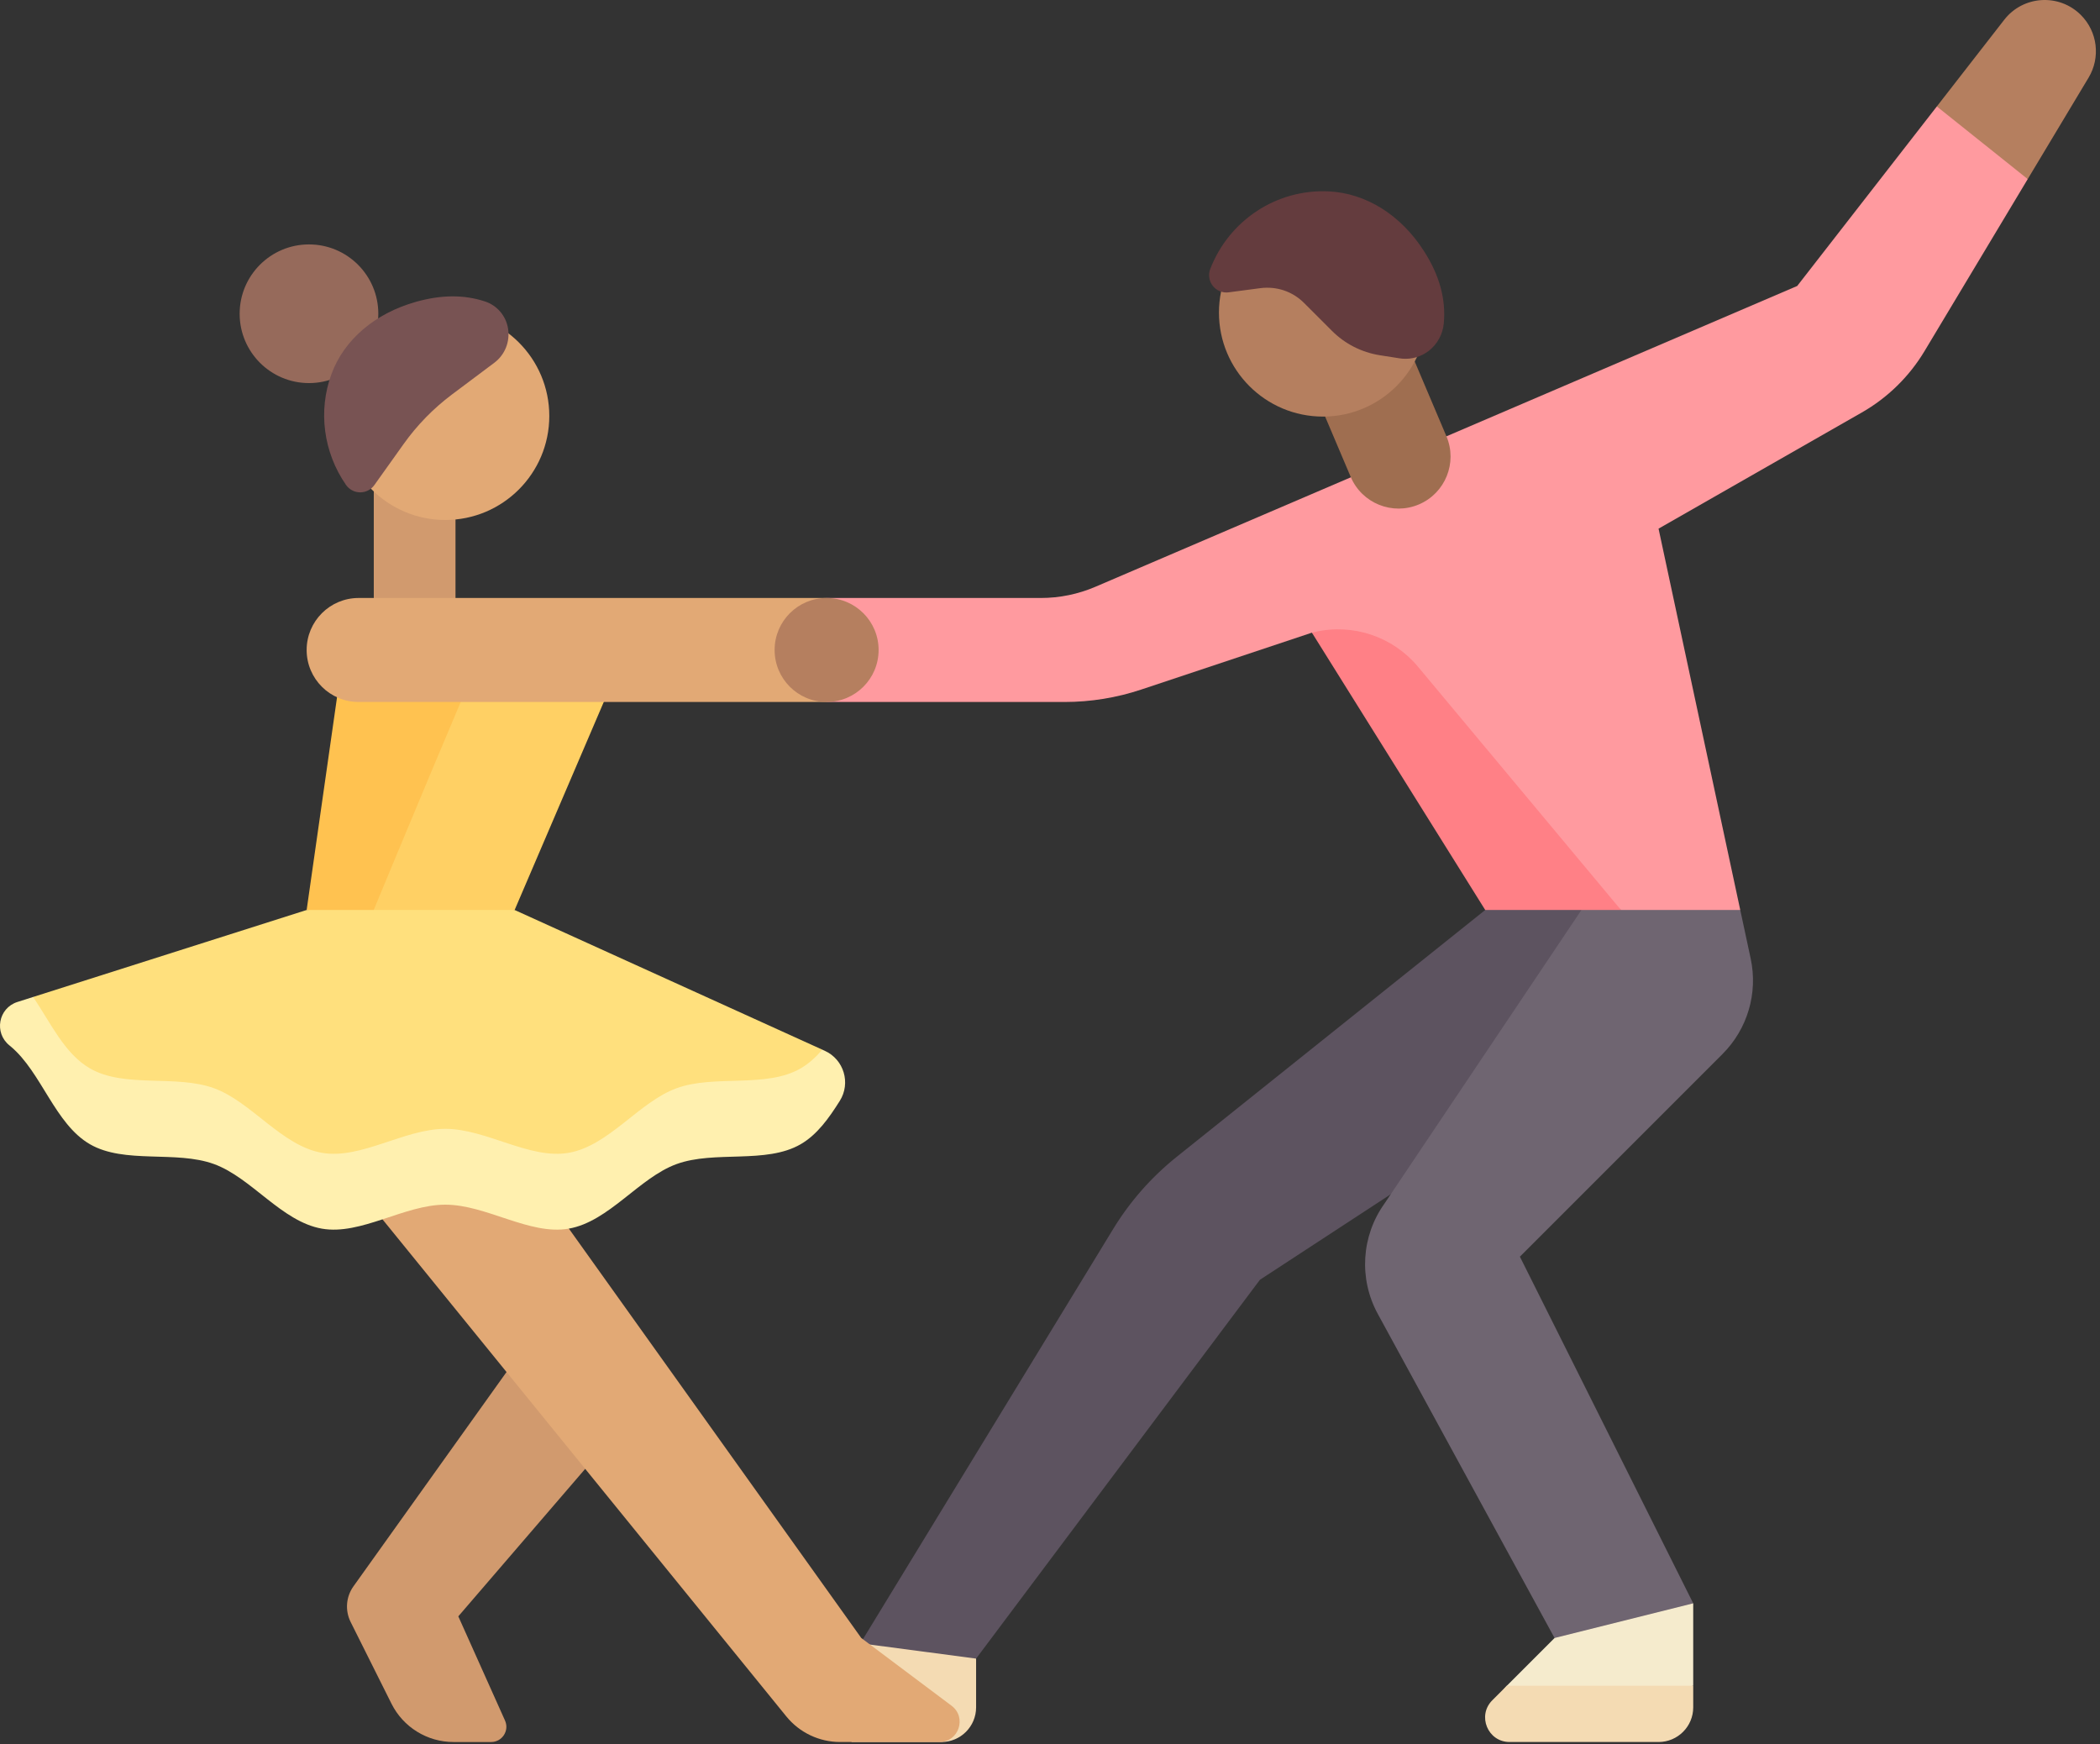<?xml version="1.0" encoding="UTF-8" standalone="no"?>
<!DOCTYPE svg PUBLIC "-//W3C//DTD SVG 1.1//EN" "http://www.w3.org/Graphics/SVG/1.1/DTD/svg11.dtd">
<svg width="100%" height="100%" viewBox="0 0 513 426" version="1.1" xmlns="http://www.w3.org/2000/svg" xmlns:xlink="http://www.w3.org/1999/xlink" xml:space="preserve" xmlns:serif="http://www.serif.com/" style="fill-rule:evenodd;clip-rule:evenodd;stroke-linejoin:round;stroke-miterlimit:2;">
    <rect x="0" y="0" width="513" height="426" fill="#333333" stroke="none"/>
    <g transform="matrix(1,0,0,1,0.001,-43.245)">
        <rect x="91.309" y="158.261" width="19.961" height="36.342" style="fill:rgb(209,154,110);fill-rule:nonzero;"/>
        <path d="M362.82,265.522L287.445,325.822C281.289,330.747 276.039,336.709 271.933,343.439L207.75,448.643L238.447,448.378L307.779,355.847L397.399,297.277L409.395,250.703L362.82,265.522Z" style="fill:rgb(93,83,96);fill-rule:nonzero;"/>
        <path d="M210.396,444.673L208.014,468.754L229.978,468.754C234.654,468.754 238.446,464.962 238.446,460.286L238.446,448.378L210.396,444.673Z" style="fill:rgb(244,219,179);fill-rule:nonzero;"/>
        <path d="M427.668,277.412L425.119,265.516L389.636,260.582L338.201,337.247C332.542,345.17 331.909,355.63 336.571,364.178L379.756,443.35L397.99,445.677L413.628,434.882L371.288,350.202L420.791,300.699C426.884,294.606 429.473,285.839 427.668,277.412Z" style="fill:rgb(111,101,113);fill-rule:nonzero;"/>
        <path d="M489.41,69.168L473.14,69.247L439.032,113.099L267.594,186.572C263.378,188.379 258.838,189.311 254.251,189.311L201.927,189.311L201.927,214.715L260.052,214.715C266.423,214.715 272.753,213.688 278.797,211.673L320.479,197.779L395.983,265.523L425.119,265.523L405.159,172.375L454.828,143.992C461.127,140.393 466.395,135.235 470.128,129.014L495.341,86.992L489.41,69.168Z" style="fill:rgb(255,154,159);fill-rule:nonzero;"/>
        <path d="M321.112,197.631L320.48,197.778L362.82,265.522L395.984,265.522L346.388,206.093C340.238,198.724 330.459,195.45 321.112,197.631Z" style="fill:rgb(255,128,134);fill-rule:nonzero;"/>
        <path d="M151.12,392.542L125.716,375.606L86.34,430.734C84.517,433.286 84.254,436.637 85.657,439.443L95.632,459.393C98.501,465.131 104.365,468.755 110.78,468.755L119.979,468.755C122.673,468.755 124.472,465.977 123.37,463.519L111.957,438.059L151.12,392.542Z" style="fill:rgb(209,154,110);fill-rule:nonzero;"/>
        <path d="M90.353,206.246L83.22,270.777L108.78,273.99L125.716,265.522L151.12,206.246L90.353,206.246Z" style="fill:rgb(255,208,100);fill-rule:nonzero;"/>
        <path d="M115.131,208.892L82.647,211.349L74.908,265.522L89.75,269.232C97.398,250.801 114.312,210.12 115.131,208.892Z" style="fill:rgb(255,194,80);fill-rule:nonzero;"/>
        <path d="M210.396,443.35L125.716,324.798L66.44,307.862L192.082,462.498C195.298,466.456 200.126,468.754 205.226,468.754L229.494,468.754C234.227,468.754 236.235,462.729 232.449,459.89L210.396,443.35Z" style="fill:rgb(226,169,117);fill-rule:nonzero;"/>
        <path d="M125.716,265.522L74.908,265.522L8.098,286.767C8.098,286.767 2.365,294.668 5.769,297.527C13.296,303.85 13.402,310.154 21.961,315.106C30.441,320.012 42.955,316.805 52.282,320.201C61.446,323.538 68.8,334.255 78.626,335.976C88.182,337.65 98.745,330.647 108.781,330.647C118.815,330.647 129.375,338.69 138.929,337.016C148.754,335.295 156.108,324.579 165.273,321.243C174.599,317.848 182.78,323.31 191.259,318.404C195.261,316.089 198.107,312.114 200.771,307.889L200.874,299.637L125.716,265.522Z" style="fill:rgb(255,224,125);fill-rule:nonzero;"/>
        <circle cx="108.78" cy="144.853" r="25.404" style="fill:rgb(226,169,117);"/>
        <circle cx="75.479" cy="119.883" r="16.936" style="fill:rgb(150,106,91);"/>
        <path d="M101.668,116.957C107.873,115.218 113.388,115.201 118.499,116.885C121.394,117.841 123.592,120.36 124.102,123.459C124.634,126.686 123.357,129.896 120.761,131.848L110.398,139.611C105.859,143.018 101.888,147.083 98.601,151.698L91.447,161.733C90.647,162.856 89.35,163.517 87.966,163.507C87.348,163.5 86.745,163.364 86.199,163.107C85.533,162.794 84.947,162.31 84.517,161.688C79.001,153.721 77.666,143.615 80.959,134.646C84.04,126.227 91.595,119.778 101.668,116.957Z" style="fill:rgb(120,83,83);fill-rule:nonzero;"/>
        <path d="M87.61,214.714L201.928,214.714L201.928,189.31L87.61,189.31C80.595,189.31 74.908,194.997 74.908,202.012C74.908,209.027 80.595,214.714 87.61,214.714Z" style="fill:rgb(226,169,117);fill-rule:nonzero;"/>
        <path d="M315.43,125.487L329.953,159.728C332.692,166.186 340.148,169.201 346.606,166.462C353.064,163.723 356.079,156.267 353.34,149.809L338.817,115.568L315.43,125.487Z" style="fill:rgb(159,110,80);fill-rule:nonzero;"/>
        <path d="M495.341,86.992L510.216,62.201C513.17,57.276 512.395,50.972 508.334,46.911C503.01,41.587 494.225,42.134 489.604,48.077L473.14,69.246L495.341,86.992Z" style="fill:rgb(181,127,95);fill-rule:nonzero;"/>
        <circle cx="323.176" cy="119.598" r="25.404" style="fill:rgb(181,127,95);"/>
        <path d="M295.653,108.927C300.278,96.993 311.899,89.384 324.587,89.99C333.687,90.434 342.162,95.722 347.811,104.505C351.634,110.446 353.236,116.241 352.698,122.221C352.459,124.856 351.133,127.301 349.062,128.919C347.188,130.371 344.907,131.05 342.583,130.854C342.344,130.834 342.114,130.806 341.885,130.77L337.052,130.014C332.606,129.299 328.571,127.249 325.395,124.076L318.545,117.232C315.736,114.422 311.862,113.125 307.903,113.629L300.149,114.651C298.679,114.859 297.187,114.243 296.266,113.07C295.344,111.897 295.112,110.317 295.653,108.927Z" style="fill:rgb(100,60,62);fill-rule:nonzero;"/>
        <circle cx="201.928" cy="202.012" r="12.702" style="fill:rgb(181,127,95);"/>
        <path d="M372.335,465.187L413.628,454.994L413.628,434.882L379.756,443.35L368.113,454.993C364.351,458.755 367.015,465.187 372.335,465.187Z" style="fill:rgb(245,235,205);fill-rule:nonzero;"/>
        <path d="M368.113,454.994L364.546,458.561C360.784,462.323 363.449,468.754 368.769,468.754L405.161,468.754C409.837,468.754 413.629,464.962 413.629,460.286L413.629,454.993L368.113,454.993L368.113,454.994Z" style="fill:rgb(244,219,179);fill-rule:nonzero;"/>
        <path d="M201.48,299.915L200.871,299.638C199.319,301.462 197.601,303.048 195.588,304.213C187.109,309.119 174.597,305.667 165.271,309.062C156.107,312.398 148.752,323.115 138.927,324.835C129.373,326.509 118.813,318.977 108.779,318.977C98.743,318.977 88.181,326.508 78.624,324.834C68.799,323.113 61.445,312.396 52.28,309.059C42.953,305.663 30.439,309.113 21.959,304.207C15.773,300.627 12.353,293.076 8.097,286.768L4.251,287.991C-0.414,289.474 -1.506,295.535 2.308,298.603C2.417,298.691 2.525,298.78 2.633,298.87C10.16,305.193 13.401,317.779 21.96,322.732C30.44,327.638 42.954,324.188 52.281,327.584C61.445,330.921 68.799,341.638 78.625,343.359C88.181,345.033 98.744,337.502 108.78,337.502C118.814,337.502 129.374,345.034 138.928,343.36C148.753,341.639 156.107,330.923 165.272,327.587C174.598,324.192 187.11,327.644 195.589,322.738C199.614,320.409 202.47,316.401 205.147,312.149C207.883,307.802 206.156,302.038 201.48,299.915Z" style="fill:rgb(255,240,175);fill-rule:nonzero;"/>
    </g>
</svg>
